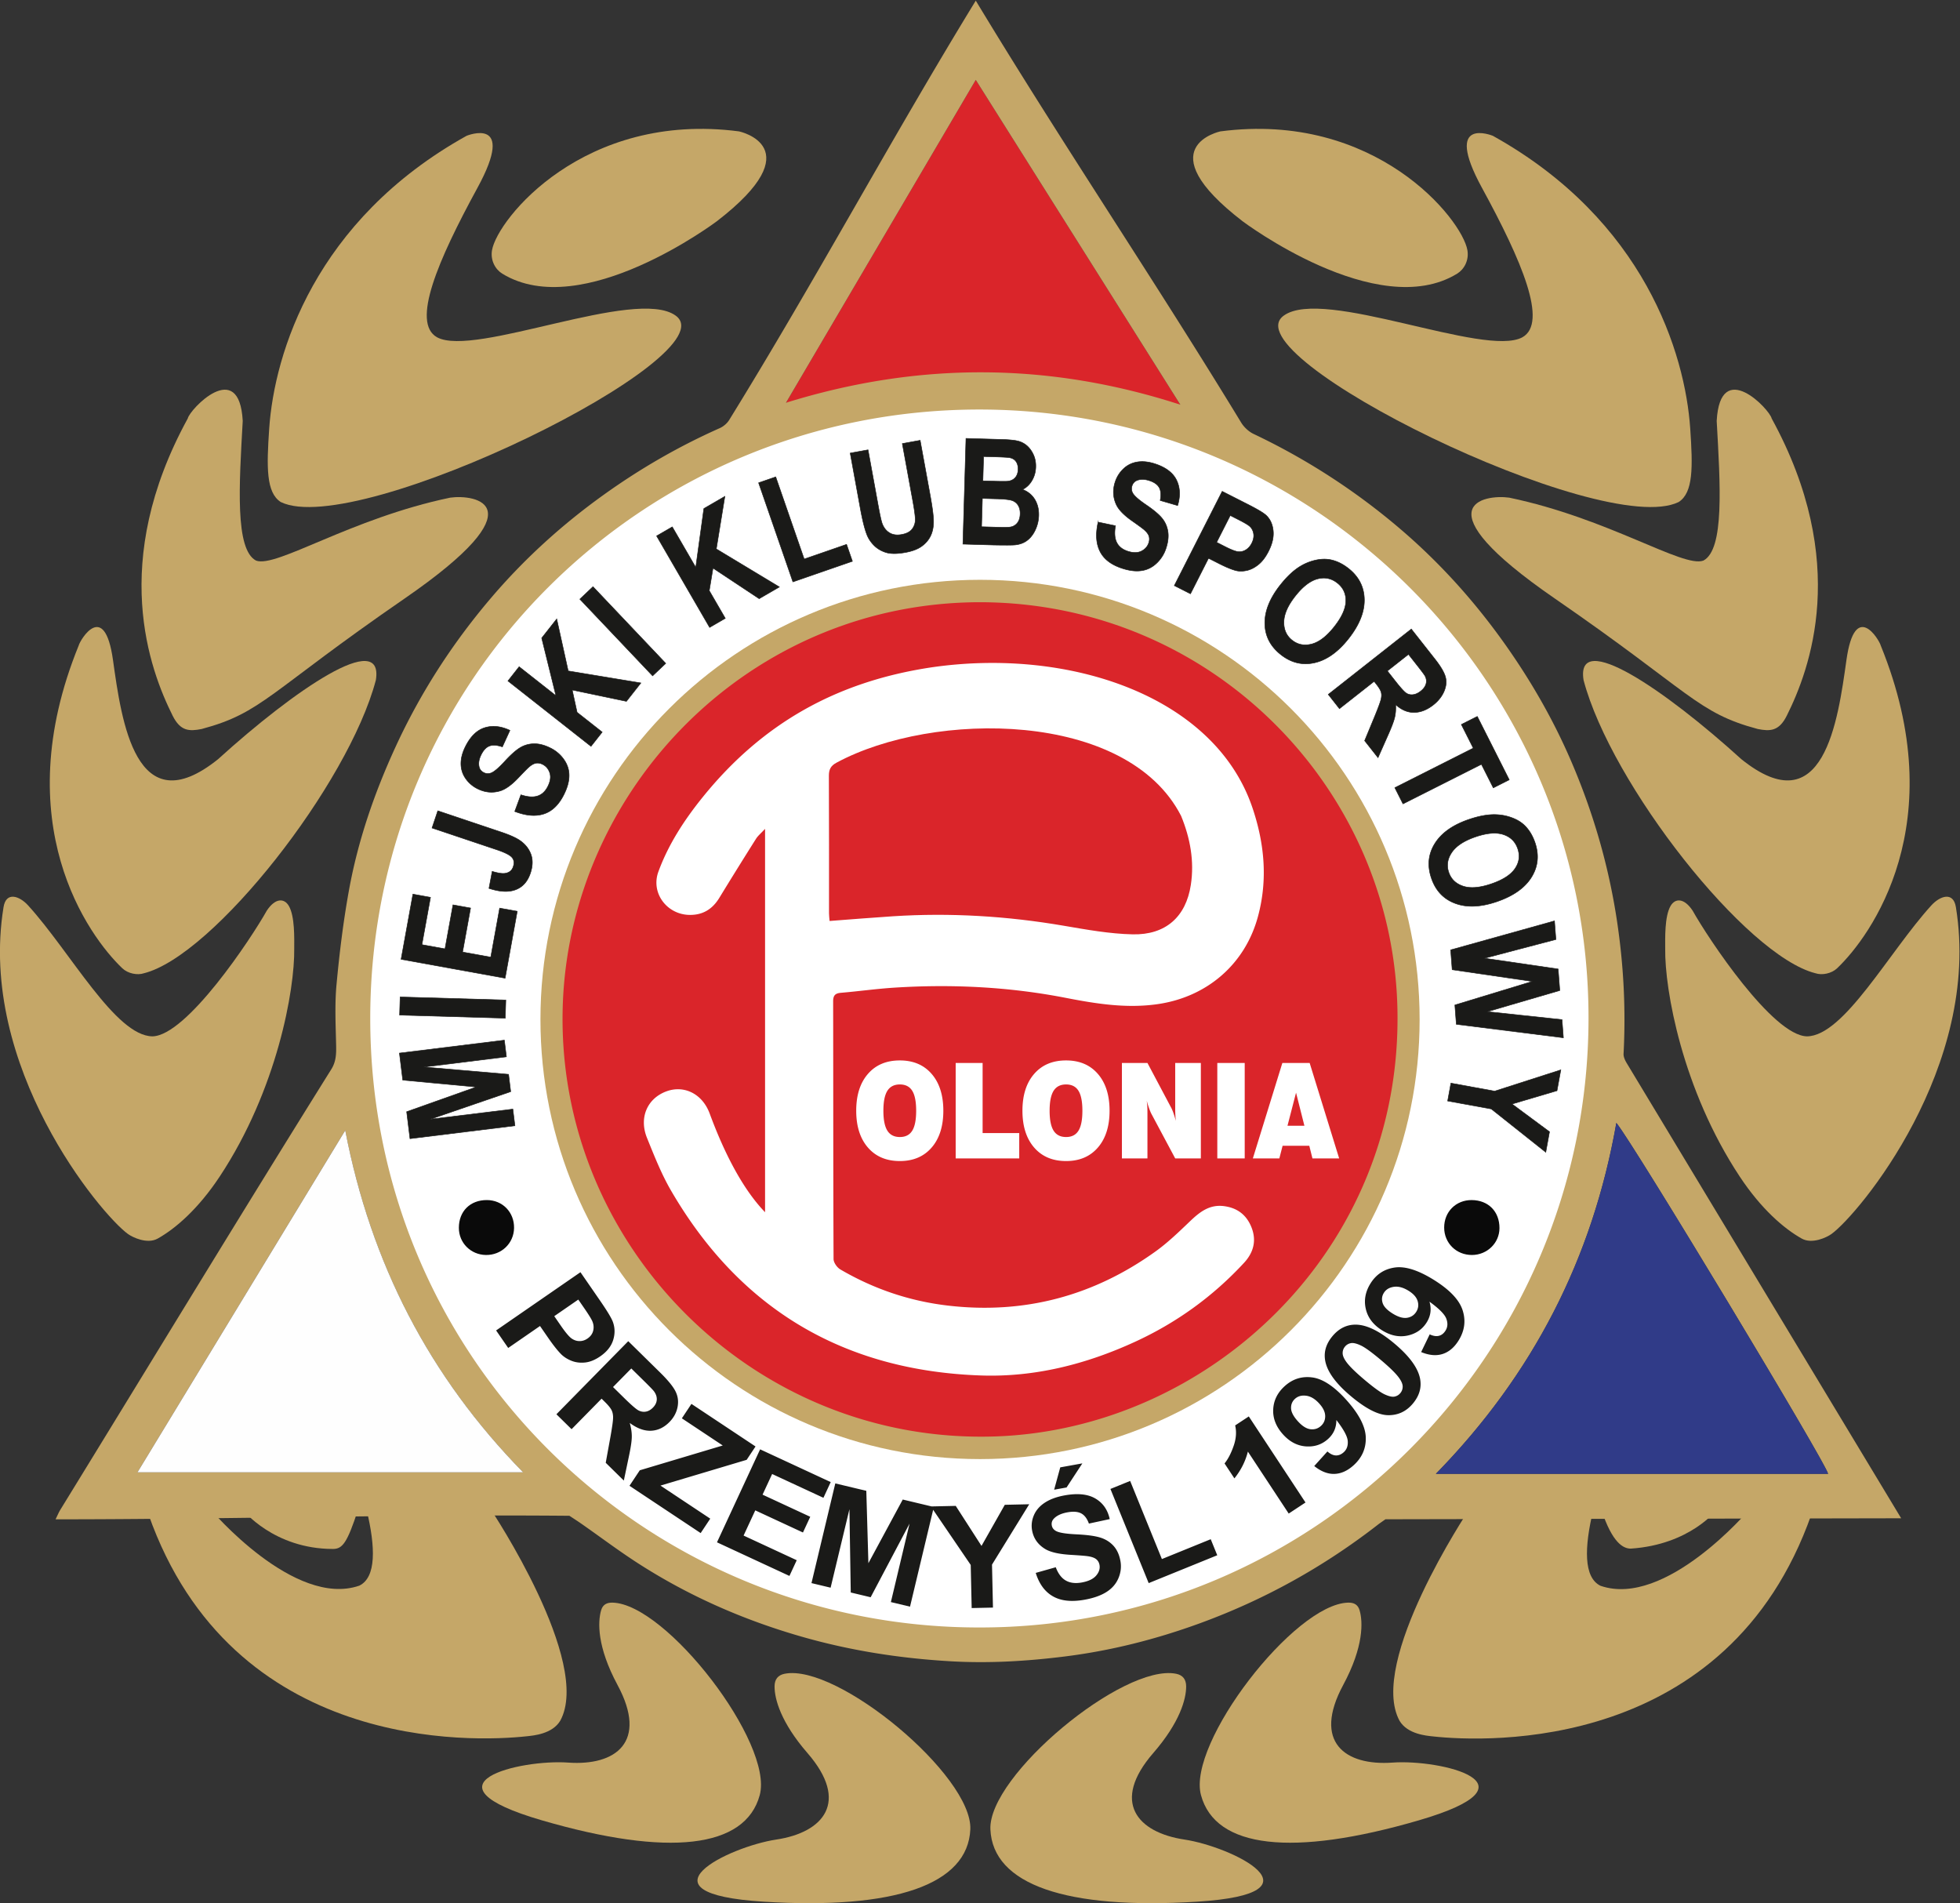 <svg xmlns="http://www.w3.org/2000/svg" height="1036.44" width="1067.605" xml:space="preserve"><rect width="100%" height="100%" fill="#333333" stroke="none"/><path style="fill:#fff;fill-opacity:1;fill-rule:evenodd;stroke:#1a1a18;stroke-width:.567;stroke-linecap:butt;stroke-linejoin:miter;stroke-miterlimit:22.926;stroke-dasharray:none;stroke-opacity:1" d="M467.848 897.688c138.616 0 250.985-116.02 250.985-259.137 0-143.118-112.37-259.137-250.985-259.137S216.863 495.434 216.863 638.55c0 143.118 112.37 259.137 250.985 259.137z" transform="matrix(1.333 0 0 -1.333 -89.82 1406.41)"/><path style="fill:#c5a768;fill-opacity:1;fill-rule:evenodd;stroke:none" d="M467.848 818.178c99.206 0 179.628-80.422 179.628-179.627 0-99.205-80.422-179.627-179.628-179.627-99.205 0-179.627 80.422-179.627 179.627 0 99.205 80.422 179.627 179.627 179.627" transform="matrix(1.333 0 0 -1.333 -89.82 1406.41)"/><path style="fill:#fff;fill-opacity:1;fill-rule:evenodd;stroke:none" d="M467.848 806.467c92.738 0 167.917-75.178 167.917-167.916s-75.179-167.917-167.917-167.917c-92.737 0-167.916 75.18-167.916 167.917 0 92.738 75.179 167.916 167.916 167.916" transform="matrix(1.333 0 0 -1.333 -89.82 1406.41)"/><path style="fill:#da252a;fill-opacity:1;fill-rule:evenodd;stroke:none" d="m388.546 890.515 77.559 131.922 83.585-132.711z" transform="matrix(1.333 0 0 -1.333 -89.82 1406.41)"/><path style="fill:#c5a768;fill-opacity:1;fill-rule:evenodd;stroke:none" d="M654.119 452.908c39.669 40.59 64 87.964 73.74 143.375 6.848-8.179 86.584-140.468 86.507-143.375zM467.71 390.126c-136.328-.153-249.417 109.516-249.036 249.584.375 138.145 111.664 247.9 248.623 248.04 137.69.145 249.34-111.561 249.192-248.82-.146-137.379-111.614-248.858-248.779-248.804zm-344.157 63.392 84.903 139.7c10.466-54.306 34.309-100.532 72.686-139.7zm342.551 568.92 83.585-132.712c-53.495 17.322-106.721 17.686-161.144.79zM732.089 620.72c-.68 1.129-1.345 2.555-1.28 3.804.965 18.233.02 36.354-2.707 54.407-3.423 22.668-9.784 44.476-18.863 65.501-7.177 16.621-16.15 32.235-26.585 47.02-12.516 17.73-26.937 33.774-43.456 47.813a271.107 271.107 0 0 1-59.547 38.497c-2.011.954-3.953 2.774-5.116 4.687-34.86 57.327-73.748 114.918-108.43 172.358-34.984-57.149-65.553-114.355-100.776-171.356-.858-1.387-2.367-2.655-3.865-3.32-16.772-7.448-32.556-16.577-47.463-27.268-17.015-12.203-32.422-26.186-45.982-42.11-15.771-18.522-28.87-38.791-39.055-60.955-8.619-18.757-15.295-38.142-18.978-58.425-2.314-12.747-3.893-25.66-5.095-38.563-.755-8.103-.352-16.331-.167-24.496.08-3.583.079-6.853-1.948-10.1-37.332-59.746-73.88-120.038-110.779-180.057-.62-1.01-1.065-2.128-1.91-3.842 70.337 0 139.64 2.069 209.974 1.445 0 0 3.395-2.215 4.37-2.89 7.754-5.386 15.294-11.099 23.212-16.226 20.887-13.529 43.447-23.429 67.358-30.284 19.958-5.724 40.274-8.868 61.036-10.056 15.624-.893 31.074.051 46.468 1.976 18.793 2.35 37.1 6.979 54.94 13.473 26.655 9.706 51.109 23.297 73.46 40.747l2.604 1.836 210.732.411z" transform="matrix(1.333 0 0 -1.333 -89.82 1406.41)"/><path style="fill:#303b88;fill-opacity:1;fill-rule:evenodd;stroke:none" d="M727.86 596.282c6.847-8.178 86.583-140.467 86.506-143.375H654.12c39.67 40.59 64 87.965 73.74 143.375" transform="matrix(1.333 0 0 -1.333 -89.82 1406.41)"/><path style="fill:#fefefe;fill-opacity:1;fill-rule:evenodd;stroke:none" d="M208.457 593.217c10.466-54.305 34.309-100.531 72.686-139.7h-157.59z" transform="matrix(1.333 0 0 -1.333 -89.82 1406.41)"/><path style="fill:#0a0a0a;fill-opacity:1;fill-rule:evenodd;stroke:none" d="M680.101 553.249c-.03-6.038-5.028-10.91-11.216-10.934-6.41-.025-11.36 4.844-11.379 11.191-.02 6.453 4.814 11.285 11.25 11.246 6.804-.042 11.38-4.68 11.346-11.503M266.344 564.758c6.38-.029 11.188-4.963 11.096-11.392-.09-6.287-5.164-11.152-11.526-11.05-6.195.097-11.033 4.96-11.032 11.088.001 6.79 4.639 11.383 11.462 11.353" transform="matrix(1.333 0 0 -1.333 -89.82 1406.41)"/><path style="fill:#da252a;fill-opacity:1;fill-rule:evenodd;stroke:none" d="M380.005 559.843v-.056c-10.228 10.598-17.715 26.998-22.62 40.296-3.001 8.136-10.532 11.8-17.82 9.04-7.747-2.932-11.142-10.759-7.787-19.017 2.945-7.25 5.83-14.625 9.74-21.367 28.215-48.621 70.78-73.75 126.765-75.653 21.925-.745 42.923 4.588 62.866 13.744 16.988 7.799 31.881 18.548 44.581 32.287 3.839 4.153 5.165 8.977 3.096 14.345-1.978 5.127-5.761 8.118-11.34 8.82-5.975.75-9.955-2.482-13.918-6.27-4.47-4.275-8.962-8.627-13.965-12.221-25.431-18.266-53.786-25.79-84.95-22.141-15.643 1.831-30.304 6.815-43.894 14.766-1.332.78-2.757 2.795-2.763 4.243-.154 35.078-.099 70.156-.17 105.234-.005 2.431.787 3.34 3.172 3.543 7.308.623 14.587 1.65 21.904 2.113 23.464 1.484 46.786.335 69.91-4.164 12.436-2.418 24.865-4.427 37.663-2.57 20.064 2.91 35.636 16.222 40.925 35.73 4.075 15.027 2.708 29.835-2.219 44.436-15.48 45.892-75.188 65.73-131.62 57.36-38.296-5.829-68.6-22.744-92.967-52.882-7.501-9.279-14.052-19.274-18.176-30.538-3.18-8.687 3.448-17.499 12.687-17.657 5.453-.093 9.378 2.336 12.187 6.931a1922.274 1922.274 0 0 0 15.002 24.145c.81 1.283 2.058 2.29 3.712 4.082V559.843zm88.04 249.177c94.125-.27 167.986-75.47 170.339-165.379 2.605-99.555-77.39-172.618-164.46-175.466-98.988-3.235-179.603 78.672-176.591 175.799 2.745 88.516 76.007 165.062 170.711 165.046" transform="matrix(1.333 0 0 -1.333 -89.82 1406.41)"/><path style="fill:#da252a;fill-opacity:1;fill-rule:evenodd;stroke:none" d="M406.369 678.781c-.09 1.161-.23 2.141-.232 3.12-.01 18.729.043 37.456-.056 56.183-.014 2.6.753 4.097 3.096 5.362 39.531 21.35 118.71 21.47 140.837-21.746 3.712-9.065 5.46-18.46 3.969-28.196-1.99-13.004-10.263-20.488-23.788-20.183-9.398.21-18.809 1.92-28.119 3.512-23.158 3.963-46.428 5.387-69.87 3.868-8.542-.553-17.072-1.264-25.837-1.92M510.28 602.213c-.412-2.333-.643-4.47-1.187-6.523-.72-2.727-2.66-4.186-5.47-4.424-2.958-.253-5.28.894-6.416 3.631-1.911 4.607-1.882 9.373-.15 14.01 1.018 2.725 3.428 4.576 6.191 3.875 2.134-.54 4.389-2.32 5.623-4.189 1.144-1.733 1.008-4.312 1.409-6.38M441.844 602.915c-.43-2.705-.218-5.27-1.291-7.072-1.135-1.907-3.279-3.736-5.368-4.423-2.721-.897-5.255.647-6.41 3.393-1.993 4.73-2.21 9.729.062 14.285.874 1.751 3.602 3.5 5.525 3.545 1.915.044 4.457-1.635 5.665-3.317 1.284-1.786 1.323-4.465 1.817-6.41M600.452 597.835h-7.185l3.05 11.766.93.113 3.205-11.88" transform="matrix(1.333 0 0 -1.333 -89.82 1406.41)"/><path style="fill:#c5a768;fill-opacity:1;fill-rule:evenodd;stroke:none" d="M119.678 550.885c-11.1 8.014-61.467 68.353-50.854 133.538 1.035 6.507 6.49 4.621 10.035.726 17.295-19.007 35.692-53.331 50.801-53.503 14.003.224 40.405 40.03 46.734 51.348 3.47 5.244 7.116 5.16 8.993 1.976 2.518-4.27 2.224-13.356 2.22-17.51.241-16.622-6.932-57.554-30.451-93.096-8.734-13.197-18-21.232-25.325-25.337-4.29-2.404-10.284.509-12.152 1.858" transform="matrix(1.333 0 0 -1.333 -89.82 1406.41)"/><path style="fill:#c5a768;fill-opacity:1;fill-rule:evenodd;stroke:none" d="M126.19 657.42c-2.637-.892-6.516-.158-8.832 2.043-13.763 13.079-47.391 59.25-17.82 131.866.563 2.25 10.52 18.905 14.012-5.918 3.49-24.823 9.213-67.648 42.961-40.51 31.108 28.252 67.805 53.318 64.459 32.304-11.22-42.542-66.339-112.664-94.78-119.786" transform="matrix(1.333 0 0 -1.333 -89.82 1406.41)"/><path style="fill:#c5a768;fill-opacity:1;fill-rule:evenodd;stroke:none" d="M149.782 757.217c-5-.974-8.65-.974-11.849 5.43-9.378 18.78-25.989 62.745 6.169 121.445.75 3.66 21.046 25.11 22.465-1-1.458-26.11-3.219-52.539 5.44-57.064 8.313-3.105 38.627 17.22 79.334 25.715 10.042 1.416 37.11-2.813-18.646-41.225-55.757-38.41-58.081-46.65-82.913-53.3" transform="matrix(1.333 0 0 -1.333 -89.82 1406.41)"/><path style="fill:#c5a768;fill-opacity:1;fill-rule:evenodd;stroke:none" d="M182.095 849.962c-5.986 3.873-5.791 14.215-4.705 30.077 2.092 30.555 18.609 85.041 80.665 119.554 0 0 20.652 8.452 4.411-21.3-16.24-29.754-27.087-55.135-16.487-61.03 15.404-8.374 81.186 20.576 97.452 8.888 22.828-16.18-130.087-91.56-161.336-76.189" transform="matrix(1.333 0 0 -1.333 -89.82 1406.41)"/><path style="fill:#c5a768;fill-opacity:1;fill-rule:evenodd;stroke:none" d="M268.43 952.841c2.17 12.674 37.584 56.836 100.948 48.55 0 0 30.29-6.41-9.064-36.706 0 0-55.029-41.448-87.691-21.424-2.85 1.747-4.902 5.439-4.193 9.58M296.3 352.004c-3.296-5.437-10.976-6.035-13.615-6.323-22.12-2.412-120.393-6.555-154.654 90.718l25.477 1.876s34.112-40.245 60.705-31.057c6.97 3.397 6.642 15.69 2.99 30.9l50.906-.056s41.405-62.097 28.19-86.058" transform="matrix(1.333 0 0 -1.333 -89.82 1406.41)"/><path style="fill:#c5a768;fill-opacity:1;fill-rule:evenodd;stroke:none" d="M166.567 438.212s12.609-16.003 36.866-16.003c3.875 0 5.8 2.405 10.238 16.003zM768.867 438.212s-10.883-14.28-35.14-15.867c-3 0-7.527 2.27-11.965 15.867zM552.074 366.048c.019-5.202-2.607-14.743-13.446-27.227-17.363-19.998-6.506-32.465 12.764-35.35 19.268-2.886 58.755-22.032 5.196-25.378-53.56-3.345-83.535 6.977-84.506 29.554-.943 21.929 54.286 67.862 75.883 63.567 2.75-.545 4.098-2.303 4.109-5.166" transform="matrix(1.333 0 0 -1.333 -89.82 1406.41)"/><path style="fill:#fff;fill-opacity:1;fill-rule:nonzero;stroke:none" d="M428.357 601.241c0-3.697.54-6.4 1.628-8.136 1.088-1.726 2.788-2.594 5.1-2.594 2.302 0 3.986.859 5.058 2.585 1.073 1.718 1.605 4.43 1.605 8.145 0 3.724-.532 6.445-1.605 8.163-1.072 1.727-2.756 2.585-5.059 2.585-2.311 0-4.01-.868-5.1-2.594-1.087-1.736-1.627-4.448-1.627-8.154zm-11.104.01c0 6.354 1.596 11.371 4.781 15.041 3.185 3.68 7.538 5.514 13.042 5.514 5.488 0 9.825-1.835 13.002-5.514 3.185-3.67 4.773-8.687 4.773-15.042 0-6.337-1.588-11.354-4.773-15.033-3.177-3.679-7.514-5.523-13.002-5.523-5.504 0-9.857 1.844-13.042 5.523-3.185 3.68-4.781 8.696-4.781 15.033zm40.642-19.472v38.997h11.008v-28.638h14.964v-10.36zm38.386 19.462c0-3.697.54-6.4 1.629-8.136 1.087-1.726 2.787-2.594 5.099-2.594 2.303 0 3.987.859 5.059 2.585 1.072 1.718 1.604 4.43 1.604 8.145 0 3.724-.532 6.445-1.604 8.163-1.072 1.727-2.756 2.585-5.06 2.585-2.31 0-4.01-.868-5.098-2.594-1.089-1.736-1.629-4.448-1.629-8.154zm-11.103.009c0 6.355 1.596 11.372 4.78 15.042 3.186 3.68 7.539 5.514 13.043 5.514 5.488 0 9.825-1.835 13.002-5.514 3.185-3.67 4.773-8.687 4.773-15.042 0-6.337-1.588-11.354-4.773-15.033-3.177-3.68-7.514-5.523-13.002-5.523-5.504 0-9.857 1.844-13.042 5.523-3.185 3.68-4.781 8.696-4.781 15.033zm40.642-19.471v38.997h10.436l9.618-18.134c.294-.515.612-1.238.946-2.17.333-.94.683-2.07 1.056-3.39-.095.688-.159 1.447-.206 2.279a53.419 53.419 0 0 0-.072 3.019v18.396h10.484v-38.997h-10.484l-9.618 18.007c-.294.524-.62 1.274-.97 2.242-.349.976-.698 2.088-1.056 3.344.112-.696.183-1.41.23-2.16.048-.75.072-1.808.072-3.164v-18.27zm38.981 0v38.997h11.2v-38.997zm28.68 13.342h6.91l-3.414 13.505zm-14.153-13.342 12.057 38.997h11.152l12.056-38.997H603.68l-1.287 5.152h-10.912l-1.327-5.152z" transform="matrix(1.333 0 0 -1.333 -89.82 1406.41)"/><path style="fill:#c5a768;fill-opacity:1;fill-rule:evenodd;stroke:none" d="M622.94 397.168c1.378-4.69 1.767-14.807-6.7-30.545-12.564-23.313.758-33.102 20.192-31.7 19.433 1.404 62.153-8.635 10.626-23.623-51.53-14.99-83.037-11.479-88.926 10.337-5.72 21.19 38.114 78.1 60.127 78.637 2.324.058 3.99-.753 4.68-3.106M383.887 366.05c-.02-5.203 2.606-14.743 13.445-27.227 17.363-19.998 6.506-32.466-12.763-35.351-19.269-2.885-58.755-22.032-5.196-25.377 53.56-3.345 83.535 6.977 84.505 29.553.944 21.929-54.286 67.862-75.882 63.568-2.75-.546-4.099-2.304-4.11-5.167" transform="matrix(1.333 0 0 -1.333 -89.82 1406.41)"/><path style="fill:#c5a768;fill-opacity:1;fill-rule:evenodd;stroke:none" d="M313.02 397.169c-1.377-4.69-1.767-14.806 6.7-30.544 12.565-23.314-.758-33.103-20.192-31.7-19.432 1.403-62.153-8.635-10.625-23.624 51.529-14.989 83.036-11.478 88.925 10.338 5.721 21.19-38.113 78.1-60.126 78.637-2.325.057-3.99-.754-4.681-3.107" transform="matrix(1.333 0 0 -1.333 -89.82 1406.41)"/><path style="fill:#1a1a18;fill-opacity:1;fill-rule:nonzero;stroke:none" d="m270.103 511.486 34.466 23.792 7.902-11.448c2.994-4.337 4.774-7.276 5.338-8.83.876-2.385.923-4.856.133-7.418-.79-2.562-2.557-4.79-5.3-6.685-2.119-1.461-4.164-2.29-6.148-2.505-1.99-.208-3.809.008-5.47.647-1.653.645-3.05 1.503-4.18 2.57-1.504 1.477-3.37 3.822-5.598 7.048l-3.204 4.641-12.997-8.972zm33.584 12.611-9.82-6.778 2.687-3.893c1.937-2.806 3.411-4.547 4.425-5.244 1.014-.697 2.087-1.05 3.235-1.048 1.14-.003 2.217.34 3.244 1.049 1.26.87 2.033 1.962 2.335 3.276.296 1.322.156 2.623-.437 3.927-.432.953-1.528 2.712-3.3 5.28zm-8.946-46.86 29.362 29.863 13.028-12.81c3.273-3.218 5.388-5.83 6.345-7.824.964-2 1.211-4.117.756-6.362-.462-2.253-1.55-4.259-3.287-6.024-2.207-2.246-4.695-3.436-7.478-3.57-2.783-.135-5.697.924-8.754 3.178.589-2.069.867-3.983.834-5.742-.025-1.766-.448-4.535-1.262-8.301l-1.992-9.5-7.394 7.271 1.976 10.882c.686 3.878 1.03 6.41 1.033 7.597.003 1.173-.207 2.2-.644 3.067-.445.875-1.377 2.01-2.803 3.412l-1.255 1.234-12.261-12.471zm23.14 11.125 4.578-4.5c2.967-2.917 4.936-4.608 5.917-5.094.974-.478 1.975-.63 2.977-.438 1.008.184 1.953.731 2.835 1.628.991 1.008 1.506 2.088 1.572 3.253.06 1.159-.335 2.312-1.176 3.453-.438.568-1.909 2.082-4.412 4.543l-4.827 4.746zm6.722-40.348 4.207 6.334 33.906 10.134-16.71 11.097 3.915 5.896 26.19-17.393-3.623-5.457-35.222-10.524 20.343-13.51-3.916-5.895zm35.755-23.093 17.626 37.99 28.846-13.383-2.978-6.42-20.955 9.722-3.914-8.437 19.485-9.04-2.979-6.42-19.485 9.04-4.775-10.294 21.716-10.075-2.979-6.42zm38.612-16.666 9.733 40.734 12.673-3.028.851-29.571 14.04 26.013 12.702-3.035-9.732-40.734-7.82 1.868 7.632 32.075-15.9-30.1-8.131 1.944-.537 34.026-7.691-32.06zm65.461-10.197-.392 17.621-16.286 23.898 10.168.227 10.526-16.353 9.519 16.799 9.977.222-15.205-24.658.39-17.563zm26.176 14.367 8.18 2.309c.992-2.625 2.354-4.43 4.11-5.43 1.755-1 3.927-1.262 6.515-.795 2.736.494 4.7 1.433 5.883 2.815 1.183 1.383 1.643 2.833 1.37 4.349-.177.978-.621 1.75-1.327 2.336-.703.576-1.834.987-3.38 1.222-1.057.166-3.428.352-7.126.576-4.758.29-8.202 1.076-10.335 2.364-2.998 1.807-4.788 4.347-5.379 7.618-.379 2.101-.126 4.188.754 6.239.89 2.052 2.39 3.76 4.51 5.133 2.12 1.373 4.788 2.35 8.036 2.937 5.284.954 9.476.532 12.557-1.28 3.09-1.81 5.038-4.608 5.867-8.411l-8.509-1.833c-.749 2.064-1.801 3.449-3.16 4.164-1.36.716-3.235.863-5.616.433-2.46-.444-4.3-1.291-5.507-2.54-.78-.804-1.078-1.74-.884-2.814.177-.979.75-1.737 1.722-2.275 1.234-.699 4.007-1.149 8.324-1.36 4.314-.202 7.555-.647 9.716-1.307 2.174-.668 3.98-1.778 5.422-3.35 1.442-1.573 2.398-3.659 2.868-6.259.425-2.36.156-4.696-.82-7.003-.975-2.306-2.597-4.183-4.877-5.625-2.279-1.452-5.259-2.505-8.93-3.168-5.343-.965-9.663-.506-12.962 1.385-3.297 1.881-5.631 5.076-7.022 9.57zm7.521 33.989 2.498 9.129 9.034 1.63-6.454-9.842zm38.633-38.165-15.633 38.475 8.06 3.275 12.968-31.918 19.956 8.108 2.664-6.557zm64.08 32.94-6.863-4.523-16.682 25.316c-.993-3.946-2.828-7.595-5.51-10.94l-4.024 6.106c1.42 1.753 2.653 4.118 3.692 7.102 1.053 2.983 1.26 5.793.645 8.435l5.57 3.67zm3.571 14.898 5.379 5.957c1.2-1.058 2.366-1.597 3.477-1.624 1.117-.035 2.176.401 3.168 1.288 1.26 1.126 1.812 2.653 1.672 4.581-.14 1.927-1.699 4.797-4.656 8.6.016-3.124-1.128-5.716-3.447-7.788-2.512-2.246-5.534-3.247-9.056-2.983-3.522.264-6.634 1.915-9.35 4.953-2.833 3.17-4.151 6.58-3.948 10.24.196 3.666 1.792 6.832 4.774 9.498 3.244 2.899 7.01 4.056 11.28 3.467 4.276-.598 8.926-3.699 13.954-9.325 5.107-5.713 7.716-10.807 7.815-15.27.105-4.468-1.582-8.252-5.057-11.358-2.497-2.233-5.095-3.377-7.808-3.449-2.699-.072-5.438.997-8.197 3.213zm2.116 25.453c-1.722 1.926-3.515 3.017-5.373 3.265-1.85.254-3.376-.155-4.57-1.221-1.132-1.013-1.682-2.289-1.648-3.827.027-1.546.927-3.303 2.694-5.28 1.8-2.014 3.529-3.123 5.186-3.341 1.651-.211 3.087.223 4.31 1.315 1.178 1.054 1.767 2.39 1.76 4.019-.007 1.628-.793 3.318-2.36 5.07zm5.37 27.662c2.682 3.18 5.888 4.727 9.623 4.65 4.423-.08 9.684-2.687 15.765-7.816 6.073-5.123 9.53-9.884 10.371-14.27.69-3.629-.305-7.03-2.987-10.209-2.695-3.195-6.068-4.76-10.118-4.692-4.05.067-9.16 2.703-15.315 7.896-6.043 5.097-9.486 9.846-10.327 14.232-.688 3.628.305 7.03 2.988 10.209zm5.097-4.3a4.024 4.024 0 0 1-.974-2.606c-.028-.984.435-2.16 1.394-3.518 1.226-1.767 3.728-4.244 7.491-7.418 3.77-3.18 6.518-5.17 8.248-5.977 1.731-.805 3.076-1.116 4.036-.93.96.184 1.751.654 2.383 1.404a4.07 4.07 0 0 1 .98 2.613c.021.977-.442 2.152-1.4 3.51-1.212 1.755-3.706 4.226-7.477 7.406-3.763 3.174-6.51 5.164-8.24 5.97-1.731.806-3.084 1.123-4.043.938a3.997 3.997 0 0 1-2.398-1.392zm31.101-2.248 3.49 7.228c1.449-.678 2.72-.869 3.793-.583 1.082.28 1.976.997 2.679 2.126.892 1.434.995 3.055.318 4.866-.675 1.81-2.977 4.127-6.883 6.947.893-2.994.523-5.802-1.121-8.443-1.781-2.86-4.4-4.67-7.855-5.405-3.455-.735-6.905-.025-10.365 2.129-3.608 2.246-5.83 5.15-6.664 8.719-.841 3.574-.198 7.06 1.916 10.457 2.299 3.692 5.59 5.86 9.853 6.494 4.272.627 9.605-1.044 16.01-5.032 6.506-4.049 10.44-8.206 11.788-12.461 1.356-4.26.798-8.365-1.664-12.322-1.77-2.844-3.942-4.672-6.526-5.502-2.57-.827-5.5-.57-8.769.782zm-5.116 25.023c-2.193 1.365-4.22 1.909-6.073 1.625-1.848-.275-3.197-1.096-4.043-2.454-.803-1.29-.972-2.67-.508-4.137.46-1.475 1.818-2.91 4.069-4.31 2.292-1.428 4.263-2.006 5.915-1.75 1.644.26 2.9 1.08 3.767 2.472.835 1.341 1.025 2.79.561 4.35-.464 1.561-1.693 2.963-3.688 4.204" transform="matrix(1.333 0 0 -1.333 -89.82 1406.41)"/><path style="fill:#1a1a18;fill-opacity:1;fill-rule:nonzero;stroke:#1a1a18;stroke-width:.216;stroke-linecap:butt;stroke-linejoin:miter;stroke-miterlimit:22.926;stroke-dasharray:none;stroke-opacity:1" d="m277.784 595.128-42.87-5.285-1.356 11.002 28.436 10.106-30.03 2.82-1.36 11.028 42.87 5.285.837-6.788-33.745-4.186 34.63-2.991.87-7.06-32.87-11.278 33.75 4.135zm-3.933 43.95-43.175 1.255.215 7.398 43.175-1.255zm-.07 16.333-42.5 7.714 4.831 26.618 7.183-1.303-3.51-19.337 9.437-1.713 3.264 17.98 7.182-1.303-3.263-17.98 11.515-2.09 3.637 20.039 7.183-1.304zm-29.859 61.37 2.357 7.017 25.944-8.715c3.393-1.14 5.92-2.267 7.58-3.39 2.155-1.478 3.659-3.347 4.509-5.616.843-2.258.78-4.848-.202-7.767-1.148-3.42-3.156-5.671-6.033-6.751-2.879-1.088-6.507-.901-10.878.549l1.312 6.936c2.362-.703 4.106-.975 5.236-.798 1.72.257 2.836 1.147 3.35 2.68.518 1.54.362 2.813-.482 3.805-.834.99-2.908 2.045-6.225 3.16zm33.808 6.752 2.507 6.8c2.733-.902 4.981-1.07 6.77-.5 1.79.57 3.187 1.854 4.2 3.85 1.071 2.108 1.351 3.97.837 5.576-.515 1.607-1.479 2.774-2.895 3.493-.914.465-1.801.628-2.674.509-.863-.124-1.82-.631-2.856-1.517-.712-.602-2.154-2.064-4.347-4.385-2.824-2.984-5.349-4.803-7.584-5.452-3.138-.916-6.233-.593-9.29.96a12.76 12.76 0 0 0-4.81 4.207c-1.234 1.81-1.848 3.82-1.847 6.043 0 2.223.631 4.574 1.903 7.077 2.069 4.074 4.695 6.604 7.882 7.571 3.19.975 6.588.605 10.219-1.106l-3.083-6.736c-2.132.73-3.862.855-5.198.38-1.336-.477-2.476-1.635-3.408-3.47-.963-1.897-1.253-3.62-.863-5.163.25-.995.87-1.75 1.874-2.26.915-.464 1.86-.534 2.837-.21 1.254.404 3.135 1.977 5.654 4.715 2.509 2.743 4.64 4.628 6.364 5.67 1.738 1.045 3.646 1.584 5.743 1.606 2.098.022 4.362-.583 6.791-1.817a14.443 14.443 0 0 0 5.413-4.706c1.4-2.018 2.09-4.21 2.06-6.58-.022-2.374-.757-4.977-2.194-7.807-2.092-4.118-4.82-6.712-8.19-7.777-3.363-1.07-7.301-.72-11.815 1.03zm31.153 26.604-33.944 26.712 4.577 5.817 15.036-11.833-5.813 23.552 6.134 7.796 4.69-21.24 29.696-4.91-5.903-7.502-22.155 4.639 1.995-9.137 10.264-8.077zm25.174 28.8-29.727 31.337 5.37 5.093 29.726-31.337zm23.297 19.785-21.663 37.369 6.404 3.712 9.595-16.553 3.307 24.033 8.582 4.975-3.495-21.47 25.776-15.541-8.258-4.787-18.87 12.501-1.525-9.227 6.55-11.3zm34.032 18.606-14.017 40.474 6.993 2.422 11.63-33.576 17.315 5.997 2.389-6.897zm23.418 52.616 7.281 1.33 4.204-23.027c.668-3.66 1.192-6.007 1.565-7.053.627-1.684 1.612-2.955 2.958-3.793 1.357-.846 3.034-1.081 5.042-.714 2.034.37 3.484 1.146 4.34 2.335.855 1.188 1.252 2.518 1.196 4.01-.057 1.492-.387 3.916-1 7.279l-4.295 23.52 7.281 1.33 4.08-22.344c.931-5.104 1.398-8.75 1.39-10.927-.009-2.18-.404-4.09-1.193-5.738-.78-1.644-1.978-3.048-3.578-4.23-1.609-1.183-3.822-2.037-6.66-2.555-3.422-.625-6.102-.633-8.039-.016-1.938.617-3.557 1.578-4.861 2.894-1.304 1.315-2.259 2.756-2.887 4.348-.92 2.346-1.813 5.904-2.681 10.661zm47.307 6 14.61-.425c2.9-.084 5.047-.287 6.459-.61a8.882 8.882 0 0 0 3.766-1.89c1.096-.937 1.997-2.16 2.702-3.68.705-1.518 1.03-3.218.976-5.077-.059-2.01-.572-3.856-1.54-5.507-.966-1.662-2.253-2.882-3.85-3.68 2.196-.84 3.86-2.195 5.004-4.079 1.137-1.884 1.67-4.072 1.597-6.575a14.786 14.786 0 0 0-1.324-5.705c-.828-1.836-1.925-3.293-3.301-4.37-1.367-1.066-3.037-1.702-5.009-1.906-1.23-.115-4.2-.13-8.904-.033l-12.44.361zm7.19-7.391-.29-9.95 4.83-.14c2.867-.083 4.654-.085 5.354-.005 1.264.134 2.274.618 3.021 1.451.748.834 1.137 1.939 1.177 3.326.04 1.337-.244 2.421-.84 3.273-.597.852-1.51 1.382-2.729 1.588-.729.122-2.828.233-6.288.334l-4.235.123zm-.498-17.125-.336-11.578 6.837-.199c2.653-.077 4.348-.036 5.067.115 1.104.209 2.014.756 2.729 1.65.716.905 1.1 2.11 1.145 3.649.038 1.306-.195 2.409-.704 3.33-.5.92-1.255 1.605-2.247 2.046-.991.441-3.17.716-6.53.813zm47.298-9.682 7.092-1.492c-.495-2.835-.335-5.084.489-6.772.823-1.687 2.298-2.883 4.419-3.595 2.242-.753 4.124-.76 5.64-.017 1.514.743 2.529 1.866 3.034 3.372.327.972.36 1.873.115 2.719-.248.836-.889 1.709-1.916 2.605-.699.617-2.355 1.831-4.97 3.664-3.363 2.36-5.53 4.594-6.496 6.711-1.363 2.972-1.494 6.08-.402 9.331a12.765 12.765 0 0 0 3.464 5.37c1.612 1.485 3.511 2.384 5.711 2.706 2.199.322 4.617.04 7.278-.854 4.331-1.455 7.216-3.686 8.637-6.698 1.428-3.015 1.555-6.43.39-10.271l-7.112 2.07c.413 2.217.285 3.946-.38 5.199-.666 1.252-1.977 2.212-3.928 2.868-2.017.677-3.764.712-5.234.103-.948-.392-1.604-1.116-1.963-2.183-.326-.973-.258-1.918.205-2.837.581-1.182 2.41-2.815 5.486-4.908 3.078-2.085 5.253-3.918 6.535-5.473 1.286-1.567 2.096-3.377 2.423-5.45.327-2.071.057-4.399-.81-6.982a14.437 14.437 0 0 0-3.87-6.04c-1.792-1.678-3.861-2.68-6.21-2.994-2.352-.324-5.035.026-8.043 1.037-4.38 1.47-7.342 3.792-8.885 6.972-1.547 3.171-1.773 7.119-.7 11.839zm31.14-25.936 19.56 38.512 10.55-5.359c3.998-2.03 6.504-3.54 7.522-4.542 1.57-1.53 2.495-3.579 2.77-6.154.276-2.576-.364-5.397-1.922-8.463-1.201-2.367-2.572-4.163-4.112-5.41-1.547-1.244-3.107-2.042-4.691-2.4-1.58-.347-3.027-.379-4.33-.09-1.757.43-4.12 1.395-7.094 2.905l-4.278 2.172-7.376-14.522zm22.853 28.652-5.573-10.972 3.588-1.822c2.587-1.314 4.413-1.982 5.49-2.022 1.078-.04 2.079.24 3.014.86.93.61 1.685 1.478 2.268 2.626.715 1.407.953 2.74.728 4.006-.234 1.268-.815 2.285-1.766 3.062-.695.566-2.22 1.454-4.586 2.656zm20.387-28.489c2.723 3.461 5.453 6.021 8.182 7.687a20.739 20.739 0 0 0 6.343 2.557c2.211.486 4.25.532 6.122.146 2.495-.517 4.915-1.693 7.255-3.534 4.238-3.336 6.396-7.554 6.5-12.664.09-5.112-2.04-10.434-6.398-15.973-4.322-5.491-8.968-8.795-13.926-9.909-4.964-1.122-9.559-.014-13.777 3.306-4.273 3.362-6.463 7.581-6.552 12.654-.096 5.065 1.986 10.31 6.251 15.73zm6.157-4.474c-3.028-3.848-4.567-7.358-4.63-10.533-.056-3.167 1.073-5.667 3.386-7.487 2.32-1.826 4.996-2.332 8.035-1.538 3.039.807 6.106 3.178 9.21 7.12 3.065 3.896 4.63 7.372 4.684 10.426.067 3.056-1.1 5.522-3.5 7.41-2.393 1.884-5.09 2.433-8.077 1.65-2.994-.792-6.03-3.137-9.108-7.048zm13.502-40.158 33.943 26.712 9.613-12.215c2.414-3.068 3.863-5.544 4.35-7.413.49-1.876.282-3.838-.617-5.899-.907-2.066-2.353-3.887-4.36-5.466-2.552-2.008-5.149-3.034-7.803-3.076-2.653-.042-5.18 1.022-7.593 3.194.123-1.928-.015-3.703-.413-5.327-.393-1.63-1.372-4.175-2.927-7.63l-3.864-8.713-5.456 6.933 4.139 9.99c1.458 3.562 2.312 5.89 2.563 6.986.248 1.084.264 2.038.033 2.852-.237.821-.878 1.897-1.93 3.234l-.926 1.176-14.175-11.154zm24.156 9.591 3.378-4.292c2.188-2.78 3.693-4.4 4.517-4.878.818-.471 1.732-.64 2.716-.493.99.14 1.996.618 3.016 1.42 1.145.901 1.856 1.883 2.163 2.958.298 1.068.167 2.145-.388 3.224-.295.537-1.365 1.978-3.212 4.325l-3.562 4.526zm3.054-47.7 32.047 16.168-4.874 9.662 6.516 3.288 13.06-25.886-6.517-3.288-4.851 9.616-32.047-16.168zm30.06-13.034c4.16 1.44 7.84 2.121 11.036 2.049 2.351-.06 4.596-.489 6.72-1.275 2.123-.786 3.864-1.848 5.23-3.185 1.821-1.782 3.223-4.079 4.197-6.892 1.765-5.097 1.303-9.813-1.37-14.169-2.686-4.351-7.354-7.679-14.014-9.985-6.603-2.287-12.297-2.558-17.07-.817-4.785 1.738-8.053 5.152-9.81 10.225-1.779 5.137-1.343 9.87 1.322 14.187 2.655 4.315 7.24 7.604 13.758 9.862zm2.764-7.092c-4.627-1.602-7.818-3.725-9.586-6.363-1.758-2.635-2.159-5.348-1.196-8.13.967-2.79 2.945-4.661 5.931-5.634 2.994-.963 6.856-.624 11.597 1.018 4.684 1.622 7.88 3.701 9.575 6.242 1.707 2.536 2.057 5.241 1.058 8.127-.997 2.878-2.97 4.797-5.908 5.751-2.947.951-6.768.618-11.471-1.011zm-10.01-46.143 42.418 11.846.577-7.584-29.172-7.672 30.09-4.399.669-8.771-29.603-8.652 30.509-3.258.564-7.406-43.738 5.502-.6 7.88 31.655 9.636-32.752 4.785zm.102-54.444 17.882-3.265 27.016 8.688-1.554-8.51L685.233 604l15.313-11.349-1.525-8.352-22.262 17.685-17.823 3.254z" transform="matrix(1.333 0 0 -1.333 -89.82 1406.41)"/><path style="fill:#c5a768;fill-opacity:1;fill-rule:evenodd;stroke:none" d="M815.755 550.885c11.1 8.014 61.467 68.353 50.854 133.538-1.035 6.507-6.49 4.621-10.035.726-17.295-19.007-35.692-53.331-50.801-53.503-14.003.224-40.405 40.03-46.734 51.348-3.47 5.244-7.116 5.16-8.994 1.976-2.517-4.27-2.223-13.356-2.22-17.51-.24-16.622 6.933-57.554 30.452-93.096 8.734-13.197 18-21.232 25.325-25.337 4.29-2.404 10.284.509 12.153 1.858" transform="matrix(1.333 0 0 -1.333 -89.82 1406.41)"/><path style="fill:#c5a768;fill-opacity:1;fill-rule:evenodd;stroke:none" d="M809.243 657.42c2.637-.892 6.516-.158 8.832 2.043 13.763 13.079 47.391 59.25 17.82 131.866-.563 2.25-10.52 18.905-14.012-5.918-3.49-24.823-9.213-67.648-42.96-40.51-31.11 28.252-67.806 53.318-64.46 32.304 11.22-42.542 66.339-112.664 94.78-119.786" transform="matrix(1.333 0 0 -1.333 -89.82 1406.41)"/><path style="fill:#c5a768;fill-opacity:1;fill-rule:evenodd;stroke:none" d="M785.65 757.217c5-.974 8.652-.974 11.85 5.43 9.379 18.78 25.989 62.745-6.168 121.445-.75 3.66-21.047 25.11-22.465-1 1.457-26.11 3.218-52.539-5.442-57.064-8.312-3.105-38.626 17.22-79.333 25.715-10.042 1.416-37.11-2.813 18.646-41.225 55.757-38.41 58.081-46.65 82.913-53.3" transform="matrix(1.333 0 0 -1.333 -89.82 1406.41)"/><path style="fill:#c5a768;fill-opacity:1;fill-rule:evenodd;stroke:none" d="M753.338 849.962c5.987 3.873 5.791 14.215 4.706 30.077-2.092 30.555-18.61 85.041-80.666 119.554 0 0-20.652 8.452-4.411-21.3 16.24-29.754 27.087-55.135 16.487-61.03-15.404-8.374-81.186 20.576-97.452 8.888-22.827-16.18 130.087-91.56 161.336-76.189" transform="matrix(1.333 0 0 -1.333 -89.82 1406.41)"/><path style="fill:#c5a768;fill-opacity:1;fill-rule:evenodd;stroke:none" d="M667.003 952.841c-2.17 12.674-37.584 56.836-100.948 48.55 0 0-30.29-6.41 9.064-36.706 0 0 55.029-41.448 87.691-21.424 2.85 1.747 4.902 5.439 4.193 9.58M639.305 351.94c3.296-5.437 10.976-6.035 13.614-6.322 22.12-2.413 120.394-6.556 154.654 90.717l-25.477 1.877s-34.111-40.246-60.705-31.058c-6.97 3.397-6.641 15.69-2.99 30.9l-50.905-.056s-41.405-62.097-28.19-86.058" transform="matrix(1.333 0 0 -1.333 -89.82 1406.41)"/></svg>